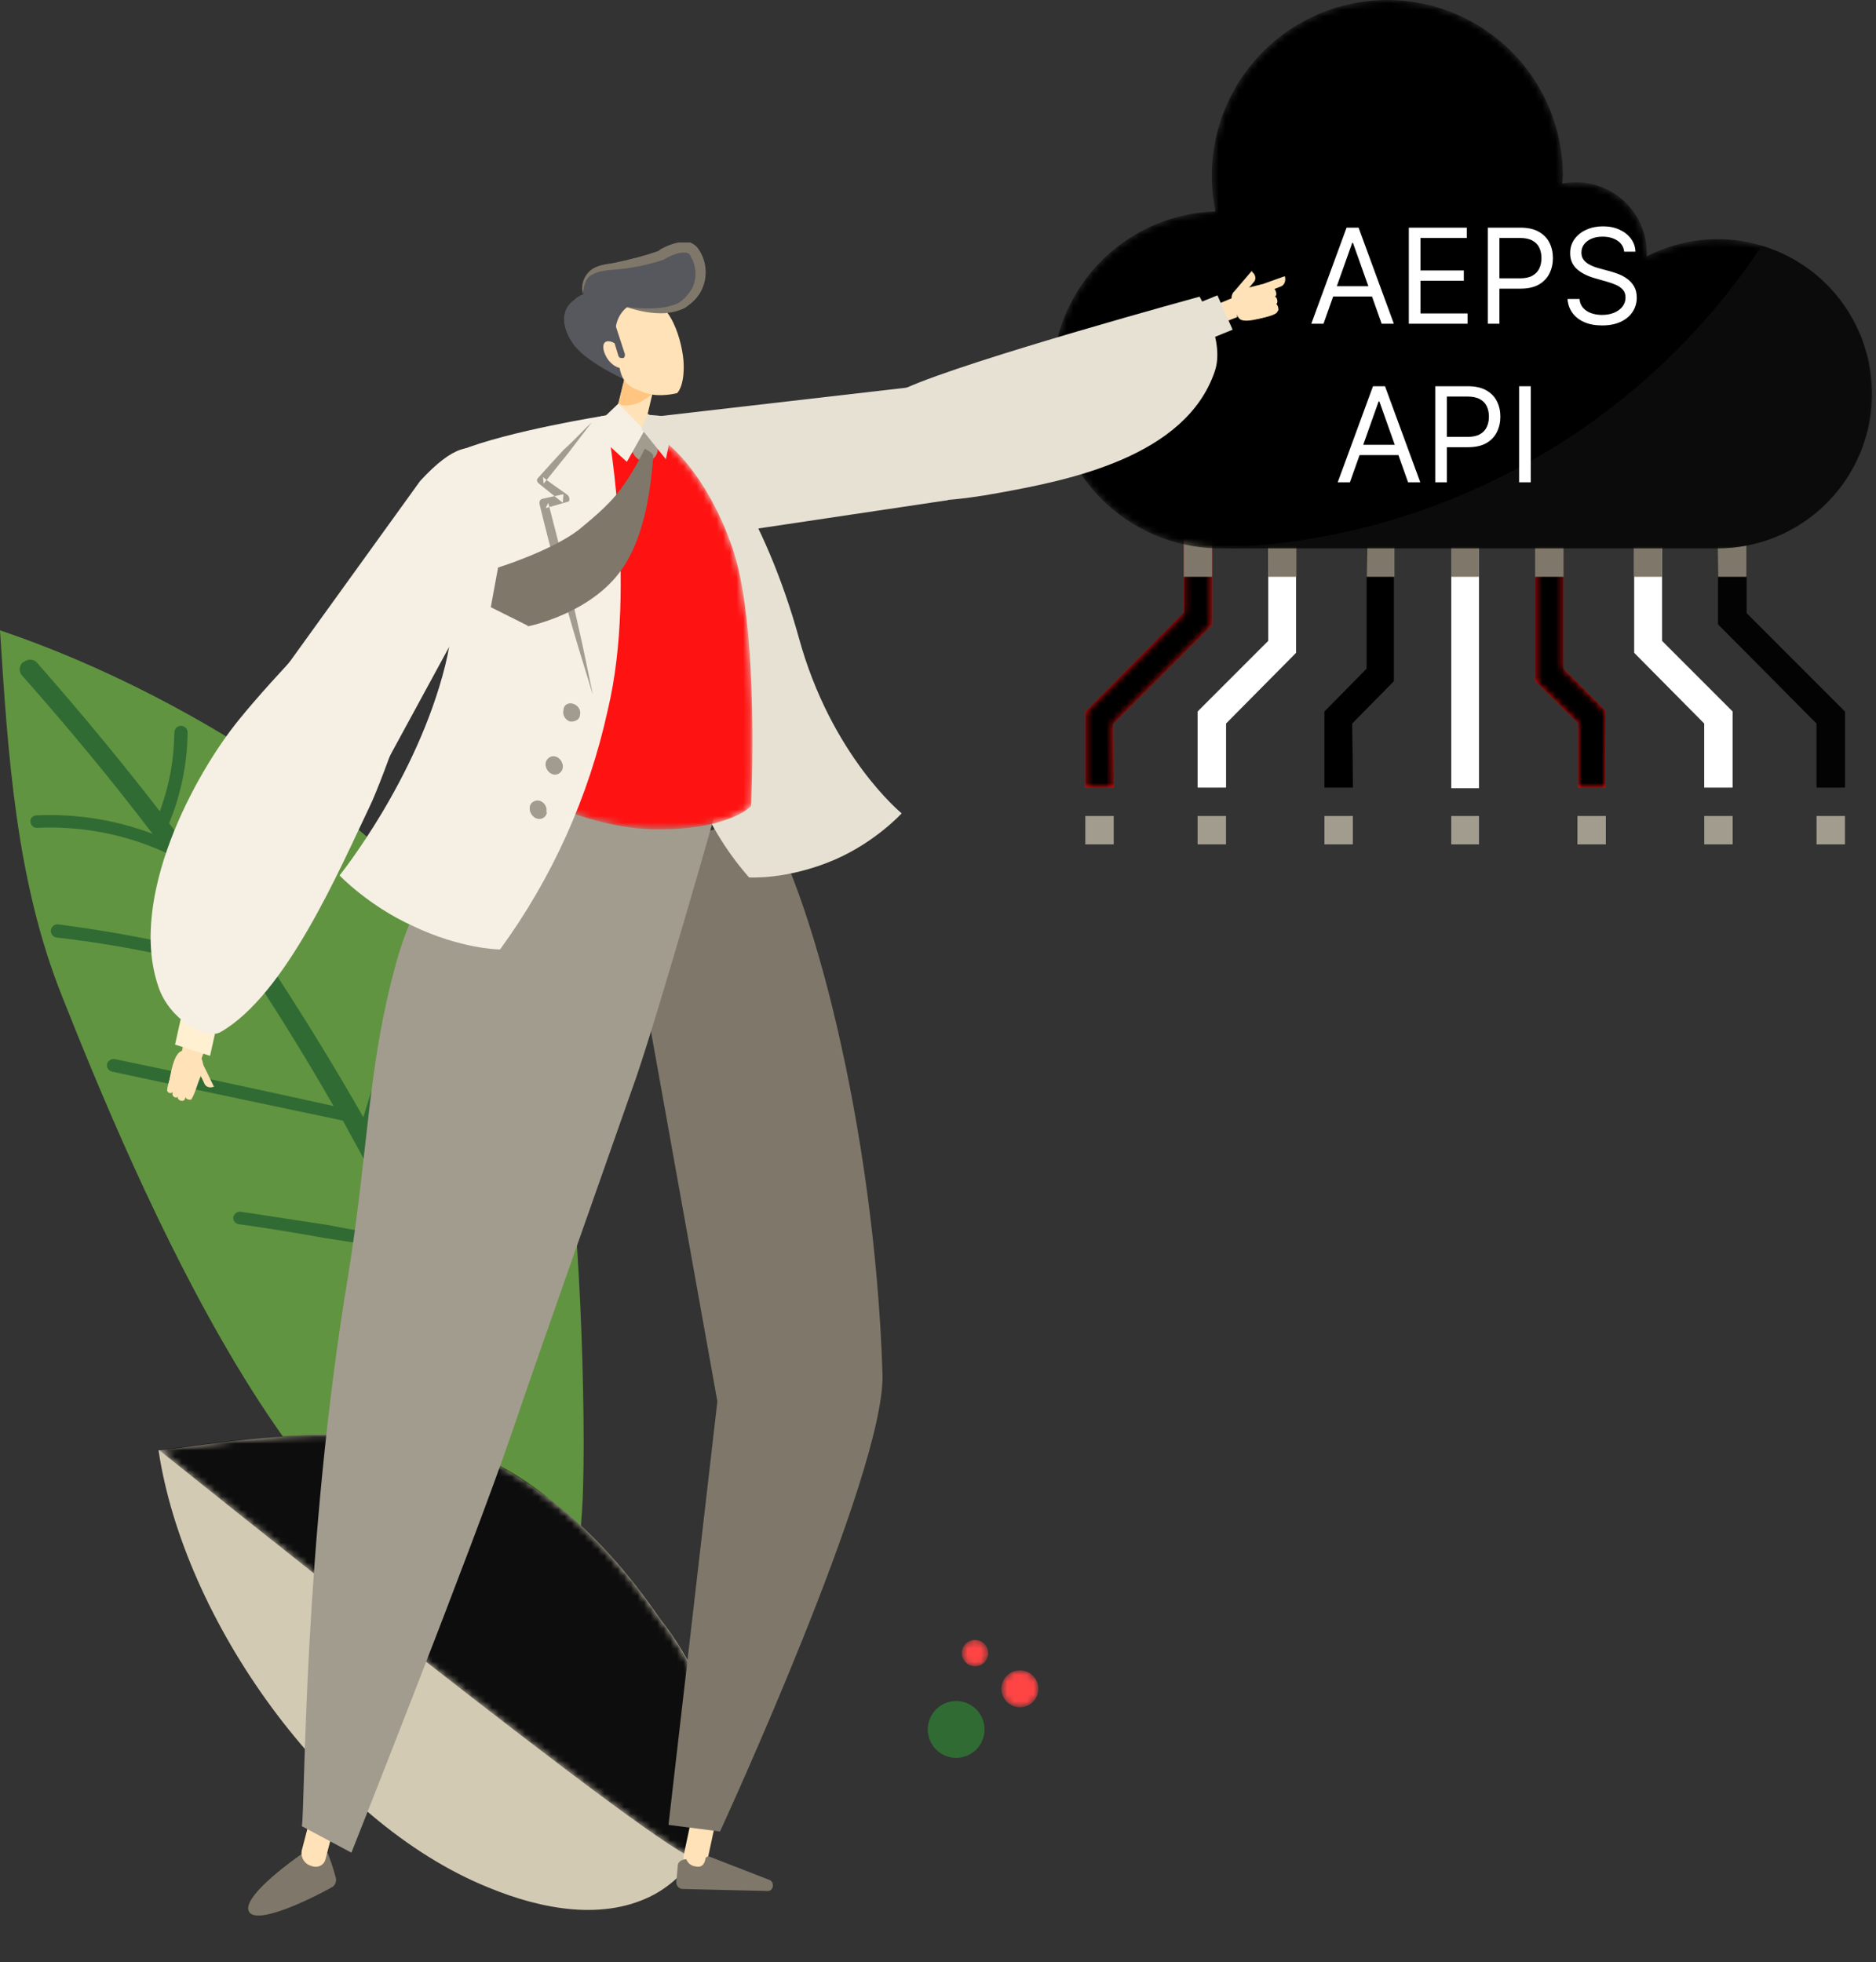 <svg width="284" height="297" viewBox="0 0 284 297" fill="none" xmlns="http://www.w3.org/2000/svg">
<rect x="0" y="0" width="284" height="297" fill="#333333" stroke="none"/>
<path fill-rule="evenodd" clip-rule="evenodd" d="M219.7 119.3H223.9V78.8H219.7V119.3Z" fill="white"/>
<path d="M243 119.2H238.9V109.5L232.4 103.1V78.8H236.7V101.2L243.1 107.6L243 119.2Z" fill="#FF1212"/>
<mask id="mask0_0_1" style="mask-type:luminance" maskUnits="userSpaceOnUse" x="232" y="78" width="12" height="42">
<path d="M243 119.2H238.9V109.5L232.4 103.1V78.8H236.7V101.2L243.1 107.6L243 119.2Z" fill="white"/>
</mask>
<g mask="url(#mask0_0_1)">
<path fill-rule="evenodd" clip-rule="evenodd" d="M243 119.2H238.9V109.5L232.4 103.1V78.8H236.7V101.2L243.1 107.6L243 119.2Z" fill="black"/>
</g>
<path d="M262.3 119.2H258V109.5L247.4 98.8V78.8H251.6V97L262.3 107.7V119.2Z" fill="white"/>
<mask id="mask1_0_1" style="mask-type:luminance" maskUnits="userSpaceOnUse" x="247" y="78" width="16" height="42">
<path d="M262.3 119.2H258V109.5L247.4 98.8V78.8H251.6V97L262.3 107.7V119.2Z" fill="white"/>
</mask>
<g mask="url(#mask1_0_1)">
<path fill-rule="evenodd" clip-rule="evenodd" d="M262.3 119.2H258V109.5L247.4 98.8V78.8H251.6V97L262.3 107.7V119.2Z" fill="white"/>
</g>
<path d="M279.3 119.2H275V109.5L260.1 94.5V78.8H264.4V92.8L279.3 107.7V119.2Z" fill="#030303"/>
<mask id="mask2_0_1" style="mask-type:luminance" maskUnits="userSpaceOnUse" x="260" y="78" width="20" height="42">
<path d="M279.3 119.2H275V109.5L260.1 94.5V78.8H264.4V92.8L279.3 107.7V119.2Z" fill="white"/>
</mask>
<g mask="url(#mask2_0_1)">
<path fill-rule="evenodd" clip-rule="evenodd" d="M279.3 119.2H275V109.5L260.1 94.5V78.8H264.4V92.8L279.3 107.7V119.2Z" fill="#030303"/>
</g>
<path d="M204.8 119.2H200.5V107.7L206.9 101.2V78.8H211V103.1L204.7 109.5L204.8 119.2Z" fill="black"/>
<mask id="mask3_0_1" style="mask-type:luminance" maskUnits="userSpaceOnUse" x="200" y="78" width="11" height="42">
<path d="M204.8 119.2H200.5V107.7L206.9 101.2V78.8H211V103.1L204.7 109.5L204.8 119.2Z" fill="white"/>
</mask>
<g mask="url(#mask3_0_1)">
<path fill-rule="evenodd" clip-rule="evenodd" d="M204.8 119.2H200.5V107.7L206.9 101.2V78.8H211V103.1L204.7 109.5L204.8 119.2Z" fill="black"/>
</g>
<path d="M185.6 119.2H181.3V107.7L192 97V78.8H196.2V98.8L185.6 109.5V119.2Z" fill="white"/>
<mask id="mask4_0_1" style="mask-type:luminance" maskUnits="userSpaceOnUse" x="181" y="78" width="16" height="42">
<path d="M185.6 119.2H181.3V107.7L192 97V78.8H196.2V98.8L185.6 109.5V119.2Z" fill="white"/>
</mask>
<g mask="url(#mask4_0_1)">
<path fill-rule="evenodd" clip-rule="evenodd" d="M185.6 119.2H181.3V107.7L192 97V78.8H196.2V98.8L185.6 109.5V119.2Z" fill="white"/>
</g>
<path d="M168.6 119.2H164.3V107.7L179.2 92.7V78.8H183.5V94.6L168.5 109.6L168.6 119.2Z" fill="#FF1212"/>
<mask id="mask5_0_1" style="mask-type:luminance" maskUnits="userSpaceOnUse" x="164" y="78" width="20" height="42">
<path d="M168.6 119.2H164.3V107.7L179.2 92.7V78.8H183.5V94.6L168.5 109.6L168.6 119.2Z" fill="white"/>
</mask>
<g mask="url(#mask5_0_1)">
<path fill-rule="evenodd" clip-rule="evenodd" d="M168.6 119.2H164.3V107.7L179.2 92.7V78.8H183.5V94.6L168.5 109.6L168.6 119.2Z" fill="black"/>
</g>
<path fill-rule="evenodd" clip-rule="evenodd" d="M179.2 87.3H183.5V78.8H179.2V87.3ZM192 87.3H196.2V78.8H192V87.3ZM206.9 87.3H211.1V78.8H207L206.9 87.3ZM219.7 87.3H223.9V78.8H219.7V87.3ZM232.4 87.3H236.7V78.8H232.4V87.3ZM247.4 87.3H251.6V78.8H247.4V87.3ZM260.1 87.3H264.4V78.8H260L260.1 87.3Z" fill="#7F786A"/>
<path fill-rule="evenodd" clip-rule="evenodd" d="M275 127.8H279.3V123.5H275V127.8ZM258 127.8H262.3V123.5H258V127.8ZM238.8 127.8H243.1V123.5H238.8V127.8ZM164.3 127.8H168.6V123.5H164.3V127.8ZM181.3 127.8H185.6V123.5H181.3V127.8ZM200.5 127.8H204.8V123.5H200.5V127.8ZM219.7 127.8H223.9V123.5H219.7V127.8Z" fill="#A29C8F"/>
<mask id="mask6_0_1" style="mask-type:luminance" maskUnits="userSpaceOnUse" x="159" y="0" width="125" height="84">
<path d="M209.9 0C205.961 0.022 202.076 0.918 198.526 2.624C194.975 4.33 191.848 6.803 189.37 9.865C186.892 12.927 185.124 16.501 184.196 20.329C183.267 24.157 183.2 28.143 184 32C177.237 32.212 170.835 35.102 166.203 40.035C161.571 44.967 159.088 51.537 159.3 58.3C159.512 65.063 162.402 71.465 167.334 76.097C172.267 80.729 178.837 83.212 185.6 83H260C263.543 83.003 267.04 82.201 270.228 80.656C273.417 79.11 276.212 76.861 278.404 74.077C280.596 71.294 282.127 68.049 282.882 64.587C283.638 61.126 283.597 57.538 282.763 54.094C281.93 50.651 280.325 47.441 278.07 44.709C275.815 41.976 272.97 39.79 269.747 38.318C266.525 36.845 263.01 36.123 259.468 36.206C255.926 36.29 252.449 37.177 249.3 38.8V38.2C249.286 36.624 248.925 35.072 248.242 33.652C247.559 32.232 246.571 30.981 245.348 29.987C244.125 28.994 242.698 28.283 241.168 27.905C239.639 27.526 238.045 27.491 236.5 27.8L236.6 26.5C236.574 19.514 233.801 12.819 228.88 7.861C223.959 2.902 217.285 0.079 210.3 0H209.9Z" fill="white"/>
</mask>
<g mask="url(#mask6_0_1)">
<path fill-rule="evenodd" clip-rule="evenodd" d="M209.9 0C205.961 0.022 202.076 0.918 198.526 2.624C194.975 4.33 191.848 6.803 189.37 9.865C186.892 12.927 185.124 16.501 184.196 20.329C183.267 24.157 183.2 28.143 184 32C177.237 32.212 170.835 35.102 166.203 40.035C161.571 44.967 159.088 51.537 159.3 58.3C159.512 65.063 162.402 71.465 167.334 76.097C172.267 80.729 178.837 83.212 185.6 83H260C263.543 83.003 267.04 82.201 270.228 80.656C273.417 79.11 276.212 76.861 278.404 74.077C280.596 71.294 282.127 68.049 282.882 64.587C283.638 61.126 283.597 57.538 282.763 54.094C281.93 50.651 280.325 47.441 278.07 44.709C275.815 41.976 272.97 39.79 269.747 38.318C266.525 36.845 263.01 36.123 259.468 36.206C255.926 36.29 252.449 37.177 249.3 38.8V38.2C249.286 36.624 248.925 35.072 248.242 33.652C247.559 32.232 246.571 30.981 245.348 29.987C244.125 28.994 242.698 28.283 241.168 27.905C239.639 27.526 238.045 27.491 236.5 27.8L236.6 26.5C236.574 19.514 233.801 12.819 228.88 7.861C223.959 2.902 217.285 0.079 210.3 0H209.9Z" fill="black"/>
</g>
<mask id="mask7_0_1" style="mask-type:luminance" maskUnits="userSpaceOnUse" x="184" y="37" width="100" height="47">
<path d="M184.2 37.1H283.6V83.1H184.2V37.1Z" fill="white"/>
</mask>
<g mask="url(#mask7_0_1)">
<path fill-rule="evenodd" clip-rule="evenodd" d="M185.6 83H260C265.608 82.984 271.023 80.954 275.26 77.281C279.497 73.608 282.275 68.536 283.086 62.987C283.898 57.439 282.69 51.783 279.683 47.05C276.675 42.317 272.068 38.822 266.7 37.2C257.642 50.895 245.412 62.201 231.049 70.158C216.686 78.114 200.614 82.485 184.2 82.9L185.6 83Z" fill="#0B0B0B"/>
</g>
<path d="M200.358 49H198.511L203.852 34.455H205.67L211.011 49H209.165L204.818 36.756H204.705L200.358 49ZM201.04 43.318H208.483V44.881H201.04V43.318ZM213.277 49V34.455H222.055V36.017H215.038V40.932H221.601V42.494H215.038V47.438H222.169V49H213.277ZM225.23 49V34.455H230.145C231.286 34.455 232.219 34.66 232.943 35.072C233.672 35.48 234.212 36.031 234.562 36.727C234.913 37.423 235.088 38.2 235.088 39.057C235.088 39.914 234.913 40.693 234.562 41.394C234.217 42.094 233.682 42.653 232.957 43.07C232.233 43.481 231.305 43.688 230.173 43.688H226.651V42.125H230.116C230.898 42.125 231.525 41.99 231.999 41.72C232.472 41.45 232.815 41.086 233.028 40.626C233.246 40.162 233.355 39.639 233.355 39.057C233.355 38.474 233.246 37.954 233.028 37.494C232.815 37.035 232.47 36.675 231.991 36.415C231.513 36.15 230.879 36.017 230.088 36.017H226.991V49H225.23ZM245.88 38.091C245.795 37.371 245.449 36.812 244.843 36.415C244.237 36.017 243.494 35.818 242.613 35.818C241.969 35.818 241.406 35.922 240.923 36.131C240.444 36.339 240.07 36.626 239.8 36.99C239.535 37.355 239.403 37.769 239.403 38.233C239.403 38.621 239.495 38.955 239.68 39.234C239.869 39.509 240.111 39.739 240.404 39.923C240.698 40.103 241.005 40.252 241.327 40.371C241.649 40.484 241.945 40.577 242.215 40.648L243.692 41.045C244.071 41.145 244.493 41.282 244.957 41.457C245.425 41.633 245.873 41.872 246.299 42.175C246.73 42.473 247.085 42.856 247.364 43.325C247.644 43.794 247.783 44.369 247.783 45.051C247.783 45.837 247.577 46.547 247.165 47.182C246.758 47.816 246.162 48.321 245.376 48.695C244.594 49.069 243.645 49.256 242.528 49.256C241.486 49.256 240.584 49.088 239.822 48.751C239.064 48.415 238.468 47.947 238.032 47.345C237.601 46.744 237.357 46.045 237.3 45.25H239.119C239.166 45.799 239.351 46.254 239.673 46.614C239.999 46.969 240.411 47.234 240.908 47.409C241.41 47.58 241.95 47.665 242.528 47.665C243.2 47.665 243.804 47.556 244.339 47.338C244.874 47.115 245.298 46.808 245.61 46.415C245.923 46.017 246.079 45.553 246.079 45.023C246.079 44.54 245.944 44.147 245.674 43.844C245.404 43.541 245.049 43.294 244.609 43.105C244.168 42.916 243.692 42.75 243.181 42.608L241.391 42.097C240.255 41.77 239.355 41.303 238.692 40.697C238.03 40.091 237.698 39.298 237.698 38.318C237.698 37.504 237.918 36.794 238.359 36.188C238.804 35.577 239.4 35.103 240.148 34.767C240.901 34.426 241.742 34.256 242.67 34.256C243.607 34.256 244.441 34.424 245.17 34.76C245.899 35.091 246.477 35.546 246.903 36.124C247.334 36.701 247.561 37.357 247.585 38.091H245.88Z" fill="white"/>
<path fill-rule="evenodd" clip-rule="evenodd" d="M76 240.8C47.3 243.5 19.9 177.3 9.4 150.8C2.4 133.3 1.2 114.2 0 95.4C30 105.5 66.3 128.8 80.8 156.6C83.2 161.3 84.8 168.6 85.8 173.7C87.8 184.4 89 219.2 88 230.1C87.7 233.5 89 239.5 76 240.8Z" fill="#619440"/>
<path fill-rule="evenodd" clip-rule="evenodd" d="M3.6 100.2C4.2 99.7 5.1 99.7 5.6 100.3C12.2 107.8 18.4 115.3 24.2 122.8C25.7 118.6 26.3 115.2 26.4 110.8C26.413 110.535 26.531 110.286 26.728 110.108C26.925 109.929 27.185 109.837 27.45 109.85C27.715 109.863 27.964 109.981 28.142 110.178C28.321 110.375 28.413 110.635 28.4 110.9C28.346 115.603 27.396 120.253 25.6 124.6C30.2 130.6 34.6 136.6 38.7 142.8L39.7 135.8L40.9 129.7L42 123.5C42.1 123 42.6 122.6 43.2 122.7C43.7 122.7 44 123.3 44 123.8L42.8 130C42.415 132.063 42.048 134.13 41.7 136.2C41.2 139.2 40.7 142.3 40.5 145.5C45.5 153.1 50.4 161 55 169.1L59.5 154.4C60.2 152.1 60.9 149.7 61 147.2C61 146.7 61.4 146.2 62 146.2C62.5 146.3 63 146.8 63 147.2C62.9 148.8 62.6 150.2 62.3 151.6L61.3 154.9L56.3 171.5C61.942 181.758 67.179 192.232 72 202.9C72.2 203.2 72.2 203.5 72.1 203.9C72 204.2 71.7 204.6 71.3 204.8C70.6 205.1 69.7 204.8 69.3 204.1C67.1 199.1 64.8 194.1 62.3 189.4L49.3 187.4C45.3 186.7 41.3 186 36.3 185.3C36.16 185.301 36.021 185.272 35.893 185.216C35.764 185.159 35.649 185.076 35.555 184.973C35.461 184.869 35.389 184.747 35.345 184.613C35.301 184.48 35.286 184.339 35.3 184.2C35.5 183.7 35.9 183.3 36.5 183.4L49.6 185.4C53.1 186.1 56.8 186.7 61.3 187.4C58.3 181.3 55.1 175.4 51.9 169.6L34.8 166L17 162.2C16.867 162.176 16.741 162.126 16.628 162.052C16.516 161.978 16.419 161.882 16.344 161.77C16.27 161.658 16.218 161.532 16.194 161.4C16.169 161.268 16.171 161.132 16.2 161C16.4 160.5 16.9 160.2 17.4 160.3C28.447 162.603 39.48 164.97 50.5 167.4C46.7 160.8 42.8 154.4 38.7 148.2C28.879 145.19 18.804 143.081 8.6 141.9C8.469 141.887 8.341 141.848 8.225 141.786C8.109 141.723 8.006 141.639 7.922 141.536C7.839 141.434 7.776 141.317 7.738 141.19C7.7 141.064 7.687 140.931 7.7 140.8C7.713 140.669 7.752 140.541 7.814 140.425C7.877 140.309 7.961 140.206 8.064 140.122C8.166 140.039 8.283 139.976 8.41 139.938C8.536 139.9 8.669 139.887 8.8 139.9C19.3 141.3 27.2 142.9 37.2 145.9C33.4 140.2 29.5 134.7 25.4 129.2C19.215 126.31 12.419 124.972 5.6 125.3C5.335 125.3 5.08 125.195 4.893 125.007C4.705 124.82 4.6 124.565 4.6 124.3C4.6 123.8 5 123.4 5.6 123.4C11.563 123.137 17.517 124.089 23.1 126.2C17 118.2 10.4 110.2 3.3 102.2C2.8 101.6 2.9 100.7 3.5 100.2" fill="#306B34"/>
<path fill-rule="evenodd" clip-rule="evenodd" d="M24 219.5C27.8 245 49.2 275.7 74 285.7C82 289 91.5 290.8 99.1 286.7C106.3 282.7 109.7 274.1 109.1 266.3C107.966 258.513 104.792 251.164 99.9 245C95.3 238.3 89.9 232 83.3 227C76.7 222 68.9 217.6 60.3 217.2C42 216.4 30 219 24 219.5Z" fill="#D3CAB4"/>
<mask id="mask8_0_1" style="mask-type:luminance" maskUnits="userSpaceOnUse" x="24" y="216" width="86" height="66">
<path d="M24 219.4C24 219.4 103.6 283.4 105.2 281.1C108.116 276.744 109.457 271.522 109 266.3C107.883 258.478 104.708 251.092 99.8 244.9C95.2 238.2 89.8 231.9 83.2 226.9C74.711 219.761 63.758 216.242 52.7 217.1C38.5 217 29 219 24 219.4Z" fill="white"/>
</mask>
<g mask="url(#mask8_0_1)">
<path fill-rule="evenodd" clip-rule="evenodd" d="M24 219.4C24 219.4 103.6 283.4 105.2 281.1C108.116 276.744 109.457 271.522 109 266.3C107.883 258.478 104.708 251.092 99.8 244.9C95.2 238.2 89.8 231.9 83.2 226.9C74.711 219.761 63.758 216.242 52.7 217.1C38.5 217 29 219 24 219.4Z" fill="#0D0D0D"/>
</g>
<path fill-rule="evenodd" clip-rule="evenodd" d="M140.5 261.1C140.406 261.713 140.445 262.339 140.615 262.935C140.786 263.531 141.083 264.083 141.486 264.554C141.89 265.024 142.391 265.402 142.954 265.661C143.517 265.92 144.13 266.054 144.75 266.054C145.37 266.054 145.983 265.92 146.546 265.661C147.109 265.402 147.61 265.024 148.014 264.554C148.417 264.083 148.714 263.531 148.885 262.935C149.055 262.339 149.094 261.713 149 261.1C148.844 260.085 148.329 259.159 147.55 258.49C146.77 257.822 145.777 257.454 144.75 257.454C143.723 257.454 142.73 257.822 141.95 258.49C141.171 259.159 140.656 260.085 140.5 261.1Z" fill="#306B34"/>
<mask id="mask9_0_1" style="mask-type:luminance" maskUnits="userSpaceOnUse" x="151" y="252" width="7" height="7">
<path d="M151.6 255.6C151.6 255.968 151.672 256.332 151.813 256.672C151.954 257.011 152.16 257.32 152.42 257.58C152.68 257.84 152.989 258.046 153.328 258.187C153.668 258.328 154.032 258.4 154.4 258.4C154.768 258.4 155.132 258.328 155.472 258.187C155.811 258.046 156.12 257.84 156.38 257.58C156.64 257.32 156.846 257.011 156.987 256.672C157.128 256.332 157.2 255.968 157.2 255.6C157.2 254.857 156.905 254.145 156.38 253.62C155.855 253.095 155.143 252.8 154.4 252.8C153.657 252.8 152.945 253.095 152.42 253.62C151.895 254.145 151.6 254.857 151.6 255.6Z" fill="white"/>
</mask>
<g mask="url(#mask9_0_1)">
<path fill-rule="evenodd" clip-rule="evenodd" d="M151.6 255.6C151.6 255.968 151.672 256.332 151.813 256.672C151.954 257.011 152.16 257.32 152.42 257.58C152.68 257.84 152.989 258.046 153.328 258.187C153.668 258.328 154.032 258.4 154.4 258.4C154.768 258.4 155.132 258.328 155.472 258.187C155.811 258.046 156.12 257.84 156.38 257.58C156.64 257.32 156.846 257.011 156.987 256.672C157.128 256.332 157.2 255.968 157.2 255.6C157.2 254.857 156.905 254.145 156.38 253.62C155.855 253.095 155.143 252.8 154.4 252.8C153.657 252.8 152.945 253.095 152.42 253.62C151.895 254.145 151.6 254.857 151.6 255.6Z" fill="url(#paint0_linear_0_1)"/>
</g>
<mask id="mask10_0_1" style="mask-type:luminance" maskUnits="userSpaceOnUse" x="145" y="248" width="5" height="5">
<path d="M145.6 250.2C145.6 250.463 145.652 250.723 145.752 250.965C145.853 251.208 146 251.428 146.186 251.614C146.372 251.8 146.592 251.947 146.835 252.048C147.077 252.148 147.337 252.2 147.6 252.2C147.863 252.2 148.123 252.148 148.365 252.048C148.608 251.947 148.829 251.8 149.014 251.614C149.2 251.428 149.347 251.208 149.448 250.965C149.548 250.723 149.6 250.463 149.6 250.2C149.6 249.67 149.389 249.161 149.014 248.786C148.639 248.411 148.13 248.2 147.6 248.2C147.07 248.2 146.561 248.411 146.186 248.786C145.811 249.161 145.6 249.67 145.6 250.2Z" fill="white"/>
</mask>
<g mask="url(#mask10_0_1)">
<path fill-rule="evenodd" clip-rule="evenodd" d="M145.6 250.2C145.6 250.463 145.652 250.723 145.752 250.965C145.853 251.208 146 251.428 146.186 251.614C146.372 251.8 146.592 251.947 146.835 252.048C147.077 252.148 147.337 252.2 147.6 252.2C147.863 252.2 148.123 252.148 148.365 252.048C148.608 251.947 148.829 251.8 149.014 251.614C149.2 251.428 149.347 251.208 149.448 250.965C149.548 250.723 149.6 250.463 149.6 250.2C149.6 249.67 149.389 249.161 149.014 248.786C148.639 248.411 148.13 248.2 147.6 248.2C147.07 248.2 146.561 248.411 146.186 248.786C145.811 249.161 145.6 249.67 145.6 250.2Z" fill="url(#paint1_linear_0_1)"/>
</g>
<path fill-rule="evenodd" clip-rule="evenodd" d="M104.9 283C103.9 282.7 103.3 281.8 103.5 280.8L105.5 271.4C105.606 270.923 105.897 270.507 106.31 270.244C106.723 269.982 107.223 269.894 107.7 270C108.177 270.106 108.593 270.397 108.856 270.81C109.118 271.223 109.206 271.723 109.1 272.2L107.1 281.5C106.9 282.5 105.9 283.2 104.9 283Z" fill="#FFE2B7"/>
<path fill-rule="evenodd" clip-rule="evenodd" d="M117 285.4C117 285.9 116.6 286.3 116 286.2L103.4 285.9C103.25 285.903 103.101 285.872 102.965 285.81C102.828 285.748 102.708 285.656 102.612 285.54C102.516 285.425 102.447 285.29 102.41 285.144C102.373 284.999 102.37 284.847 102.4 284.7L102.6 282.4C102.6 281.8 103.2 281.4 103.9 281.4C103.9 281.4 104.2 282.4 105.4 282.5C106.4 282.7 106.7 281.9 106.8 281.3C106.8 281.1 107.2 280.9 107.4 281L116.4 284.5C116.8 284.6 117 285 117 285.3M97.7 126C94.5 130.5 98.1 153.6 98.1 153.6L108.6 212.1L101.2 276.2L109 277.2C109 277.2 134 223 133.6 208C132.4 170.3 122.6 133.8 115 122.6C111.8 124.3 105.6 127.6 97.7 126Z" fill="#7F786A"/>
<path fill-rule="evenodd" clip-rule="evenodd" d="M90 63.3C90 63.3 91.1 80.5 98 100C103.3 115 106 124.4 113.4 132.8C113.4 132.8 119.2 133.2 126.4 130.1C132.6 127.4 136.5 123.1 136.5 123.1C136.5 123.1 125.8 114.4 120.9 96.4C116 78.8 107 63.7 99.6 62.9C92.1 62.2 90 63.3 90 63.3Z" fill="#E7E1D3"/>
<path fill-rule="evenodd" clip-rule="evenodd" d="M49.8 281C49.7 280.6 49.5 280.3 49.3 280.1C48.5 279.1 46.6 279.8 45.4 280.8C45.4 280.8 37 286.6 37.6 289.1C38.3 291.8 47.7 287.1 50.3 285.6C50.8 285.3 51 284.6 50.8 284.1C50.534 283.046 50.2 282.01 49.8 281Z" fill="#7F786A"/>
<path fill-rule="evenodd" clip-rule="evenodd" d="M47.1 282.4C46.601 282.259 46.176 281.93 45.915 281.483C45.654 281.035 45.577 280.503 45.7 280L48.2 270.4C48.4 269.4 49.4 268.9 50.4 269.2C50.658 269.269 50.9 269.389 51.11 269.553C51.321 269.717 51.497 269.922 51.627 270.155C51.758 270.388 51.84 270.644 51.87 270.91C51.9 271.175 51.876 271.444 51.8 271.7L49.3 281.3C49.1 282.3 48.1 282.8 47.1 282.4ZM186.8 45L187.3 48L183.9 49.3L182.7 46.7L186.8 45Z" fill="#FFE2B7"/>
<path fill-rule="evenodd" clip-rule="evenodd" d="M181.1 46L184.3 44.7L186.6 49.9L183.4 51.2L181.1 46Z" fill="#E7E1D3"/>
<path fill-rule="evenodd" clip-rule="evenodd" d="M76.4 116C71.4 124.4 63.5 132.7 59.9 146C55.6 161.8 55.9 173.1 52.7 193.1C45.9 233.8 46.2 273.4 45.7 276.4L53.2 280.4C53.2 280.4 71.5 234.3 77.4 217.1C81.7 204.4 92.1 175.1 96.3 163.1C99.9 152.6 108.5 122.3 108.5 122.3C108.5 122.3 79.1 117.6 76.5 115.9" fill="#A29C8F"/>
<path fill-rule="evenodd" clip-rule="evenodd" d="M32.4 164.5H32.3C31.7 164.7 31.1 164.5 30.9 163.9L29.5 161L30.5 160.6L32.4 164.5Z" fill="#FFE2B7"/>
<path fill-rule="evenodd" clip-rule="evenodd" d="M29.4 165.3C29.4 165.3 27.4 165.9 26.6 165.7C26.1 165.5 25.6 164.5 25.6 163.9C25.8 162.5 26.3 159.6 27.4 159.1C28 158.9 29.2 159.3 30.1 159.8C30.7 160 30.9 161.5 30.7 162.1L29.4 165.3Z" fill="#FFE2B7"/>
<path fill-rule="evenodd" clip-rule="evenodd" d="M29 166.3C29.5 165.7 30.3 162.8 30.3 162.8L29.1 162.3C29.1 162.3 28.1 165.3 28.1 166C28.1 166.4 28.8 166.6 29.1 166.3" fill="#FFE2B7"/>
<path fill-rule="evenodd" clip-rule="evenodd" d="M27.9 166.5C28.3 165.9 29.2 163 29.2 163L27.9 162.5C27.9 162.5 26.9 165.5 26.9 166.1C26.9 166.5 27.6 166.8 27.9 166.5Z" fill="#FFE2B7"/>
<path fill-rule="evenodd" clip-rule="evenodd" d="M27 166C27.4 165.3 28.2 162.4 28.2 162.4L27.1 162C27.1 162 26.1 165 26.1 165.6C26.1 166 26.7 166.3 26.9 166" fill="#FFE2B7"/>
<path fill-rule="evenodd" clip-rule="evenodd" d="M26.1 165.3C26.5 164.6 27.4 161.7 27.4 161.7L26.3 161.3C26.3 161.3 25.3 164.3 25.3 165C25.3 165.4 25.9 165.6 26.1 165.3ZM28 157L27.4 159.7L30.4 160.5L31.3 158.1L28 157Z" fill="#FFE2B7"/>
<path fill-rule="evenodd" clip-rule="evenodd" d="M32.8 155.3L31.8 159.8L26.5 158.1L27.5 153.6L32.8 155.3Z" fill="#FFF0D2"/>
<path fill-rule="evenodd" clip-rule="evenodd" d="M191 43C191 43 192.2 44.2 192.5 45.4C192.7 46 192.7 47.6 192.7 47.6C192.7 47.6 188.7 49.1 187.7 48.3C187.2 47.9 186.7 46.5 186.5 45.5C186.3 44.8 186.6 44.1 187.2 44L191.1 43H191Z" fill="#FFE2B7"/>
<path fill-rule="evenodd" clip-rule="evenodd" d="M189.5 41L189.6 41.2C190.1 41.6 190.2 42.3 189.8 42.7L187.6 45.3L186.6 44.4L189.5 41ZM194.5 41.8C194.7 42.4 194.5 43.2 193.8 43.4L190.5 44.7L190.3 43.3L194.5 41.8Z" fill="#FFE2B7"/>
<path fill-rule="evenodd" clip-rule="evenodd" d="M193.2 44.6C193.2 44.1 193 43.6 192.4 43.8L189.1 44.9L189.9 46.1C189.9 46.1 193.2 45.3 193.2 44.6Z" fill="#FFE2B7"/>
<path fill-rule="evenodd" clip-rule="evenodd" d="M193.3 45.8C193.3 45.3 193.2 44.7 192.5 45L189.3 46.3L190.2 47.4C190.2 47.4 193.4 46.4 193.3 45.8Z" fill="#FFE2B7"/>
<path fill-rule="evenodd" clip-rule="evenodd" d="M193.4 47C193.4 46.6 193.4 46 192.7 46.2L189.3 47.1L190.1 48.3C190.1 48.3 193.4 47.8 193.4 47.1M189.8 44.5C190.1 45.2 190.8 45.5 191.3 45.5C191.3 45.5 192.7 45.1 193.1 44.7C193.3 44.5 193.1 43.7 192.8 43.7L189.8 44.5Z" fill="#FFE2B7"/>
<path fill-rule="evenodd" clip-rule="evenodd" d="M190.4 45.6C190.6 46.3 191.4 46.6 191.8 46.6C191.8 46.6 193 46.3 193.3 45.9C193.5 45.7 193.3 44.9 193 44.9C192.8 44.8 190.4 45.6 190.4 45.6Z" fill="#FFE2B7"/>
<path fill-rule="evenodd" clip-rule="evenodd" d="M191.2 46.7C191.4 47.3 192 47.7 192.3 47.5C192.3 47.5 193.3 47.3 193.5 47C193.6 46.9 193.5 46.2 193.2 46L191.2 46.7Z" fill="#FFE2B7"/>
<path fill-rule="evenodd" clip-rule="evenodd" d="M150 57.4L143.5 75.7L108 81C98.2 82.7 100.4 73.8 98 63.2L150 57.2V57.4Z" fill="#E7E1D3"/>
<path fill-rule="evenodd" clip-rule="evenodd" d="M183.9 56.2C179.5 69.2 161.7 72.7 151.2 74.6C139.6 76.8 125.2 76.9 122.8 68.9C122.8 68.9 132.4 60.8 137.2 58.7C146.8 54.4 181.6 44.9 181.6 44.9C181.6 44.9 185.5 51.6 183.9 56.2Z" fill="#E7E1D3"/>
<mask id="mask11_0_1" style="mask-type:luminance" maskUnits="userSpaceOnUse" x="73" y="65" width="41" height="61">
<path d="M96 65.3L81 65.6C72 65.6 73 74 73.8 82.6C73.8 82.6 76.1 107.4 74.2 115.8C73.7 117.8 87.6 125.2 98.5 125.5C110.3 125.8 113.7 122 113.7 122C113.7 122 115 95.3 111 83.3C107.8 73.5 101.2 65.2 96.7 65.2H96" fill="white"/>
</mask>
<g mask="url(#mask11_0_1)">
<path fill-rule="evenodd" clip-rule="evenodd" d="M96 65.3L81 65.6C72 65.6 73 74 73.8 82.6C73.8 82.6 76.1 107.4 74.2 115.8C73.7 117.8 87.6 125.2 98.5 125.5C110.3 125.8 113.7 122 113.7 122C113.7 122 115 95.3 111 83.3C107.8 73.5 101.2 65.2 96.7 65.2H96" fill="#FF1212"/>
</g>
<path fill-rule="evenodd" clip-rule="evenodd" d="M58.7 115L43.4 100.8L63.6 72.8C73.7 61.8 75.6 71.2 77.9 79.7L58.7 115Z" fill="#F5EFE4"/>
<path fill-rule="evenodd" clip-rule="evenodd" d="M97.7 69.8H97.6C96.6 69.8 95.6 68.8 95.6 67.6L95.4 65.1L99.5 65.3L99.6 67.8C99.6 69 98.8 69.8 97.7 69.8Z" fill="#A29C8F"/>
<path fill-rule="evenodd" clip-rule="evenodd" d="M95 65.3H95.2C96.2 65.8 97.4 65.2 97.7 64.1L99.1 58.2C99.4 57.2 98.8 56.1 97.7 55.7L97 55.4C96 55.1 95 55.6 94.7 56.6L93.3 62.3C93 63.5 93.8 64.9 95 65.3Z" fill="#FFE2B7"/>
<path fill-rule="evenodd" clip-rule="evenodd" d="M99 58.8C99.3 57.4 98.6 56 97.4 55.6C96.2 55.1 94.9 55.9 94.6 57.2L93.7 60.8C93.5 61.5 95.3 61.6 96.8 60.9C97.8 60.4 98.8 59.6 98.8 59.6L99 58.8Z" fill="#FFC581"/>
<path fill-rule="evenodd" clip-rule="evenodd" d="M105.6 38.8C104 35.2 100.9 39.5 92.8 40.2C89.5 40.5 88.1 42.9 88.4 44.5C87.8 44.7 87.3 45 86.9 45.4C84.7 47 85.1 49.7 86.8 52.1C88.8 54.9 94.7 57.5 94.7 57.5L102.7 55C102.7 55 102.6 52 102.2 50.5C101.901 49.056 101.126 47.753 100 46.8C106.3 46.8 106.7 41 105.6 38.8Z" fill="#57575E"/>
<path fill-rule="evenodd" clip-rule="evenodd" d="M93.2 51C92.9 48.3 94.4 46 97.2 45.5C101.5 44.7 103.4 52 103.5 55.1C103.6 58.6 102.5 59.5 102.5 59.5C102.5 59.5 99.9 60.2 97.8 59.5C95.9 58.8 94.3 58.4 93.8 55.7C93.4 53.2 93.2 52.2 93.2 51.1" fill="#FFE2B7"/>
<path fill-rule="evenodd" clip-rule="evenodd" d="M94 52.9C94.8 53.9 95 55.1 94.5 55.5C94 56 92.9 55.5 92.1 54.5C91.3 53.4 91.1 52.2 91.6 51.8C92.1 51.4 93.2 51.8 94 52.8" fill="#FFE2B7"/>
<path fill-rule="evenodd" clip-rule="evenodd" d="M94.3 54.2C94 54.2 93.7 54.2 93.6 53.8L92.2 49.2C92.1 48.9 92.2 48.7 92.5 48.6C92.8 48.6 93.1 48.7 93.1 49L94.6 53.6C94.6 53.9 94.6 54.1 94.3 54.2ZM93.5 46.2C93.5 46.2 100.5 48 102.5 45.8C104.7 43.7 94.5 43.7 93.5 46.1" fill="#57575E"/>
<path fill-rule="evenodd" clip-rule="evenodd" d="M94.9 69.9L89.5 65L93.6 61.1L97.6 65.1L94.9 69.9Z" fill="#F5EFE4"/>
<path fill-rule="evenodd" clip-rule="evenodd" d="M100.8 69.5L101.4 66.6L98.1 62.6L97.1 64.9L100.8 69.5Z" fill="#E7E1D3"/>
<path fill-rule="evenodd" clip-rule="evenodd" d="M24 149.4C19.3 135.9 29.5 117.1 36.2 108.9C38.6 105.9 43.5 100.5 45.5 98.5C50 94.1 57.3 96.6 63.9 100.5C63.9 100.5 58.2 117.5 55.9 122.2C51.3 131.8 43.3 150.5 33.4 156.2C31.1 157.5 25.6 154.2 24 149.4Z" fill="#F5EFE4"/>
<path fill-rule="evenodd" clip-rule="evenodd" d="M91.7 62.9C91.7 62.9 96.6 88.3 92 107.5C89.137 120.567 83.586 132.895 75.7 143.7C75.7 143.7 69.9 143.7 62.4 140.1C55.8 137.1 51.4 132.5 51.4 132.5C51.4 132.5 63.1 118 67.4 100.7C71.7 83.4 62.8 70.9 69.6 68.2C77 65.2 91.6 62.9 91.6 62.9" fill="#F5EFE4"/>
<path fill-rule="evenodd" clip-rule="evenodd" d="M89.7 105L87.5 97.8C85.386 90.717 83.452 83.581 81.7 76.4C81.6 76 81.7 75.6 82.1 75.5L85.3 74.8L85.2 76.1L81.6 73.2C81.3 73 81.2 72.6 81.4 72.4C82.719 70.92 84.052 69.453 85.4 68C86.9 66.7 88.2 65.2 89.6 63.9L86 68.6L82.3 73.2L82.2 72.2C83.4 73.2 84.7 74 85.9 74.9C86.2 75.2 86.3 75.6 86.1 75.9C84.937 76.245 83.77 76.579 82.6 76.9L83 76.1C84.881 83.264 86.614 90.465 88.2 97.7L89.7 104.9M85.2 116.2C85.1 116.9 84.4 117.4 83.7 117.2C83 117 82.5 116.2 82.6 115.5C82.7 114.8 83.4 114.3 84.1 114.5C84.8 114.7 85.3 115.5 85.2 116.2ZM82.8 122.9C82.7 123.7 82 124.1 81.3 123.9C80.6 123.7 80.1 122.9 80.2 122.2C80.2 121.5 81 121 81.7 121.2C82.4 121.4 82.9 122.2 82.7 122.9M87.8 108.2C87.8 108.9 87 109.3 86.3 109.2C85.6 109 85.1 108.2 85.3 107.5C85.3 106.7 86 106.3 86.7 106.5C87.5 106.7 88 107.5 87.8 108.2Z" fill="#A29C8F"/>
<path fill-rule="evenodd" clip-rule="evenodd" d="M79.9 94.7L74.3 91.9L75.4 85.9C75.4 85.9 83.4 83.4 87.6 80.2C89 79 91.9 76.8 94 74C96.2 71 97.6 67.9 97.6 67.9C97.6 67.9 99 68.6 98.9 69.1C98.5 74.1 97.6 80.6 94.7 85.3C90.2 92.8 79.9 94.8 79.9 94.8M94.9 46.5C96.8 47.1 98.7 47.5 100.7 47.4C101.7 47.3 102.7 47.1 103.7 46.6C104.7 45.9 105.4 45.3 106 44.3C106.544 43.358 106.831 42.288 106.831 41.2C106.831 40.112 106.544 39.042 106 38.1C105.7 37.6 105.4 37.1 104.5 36.7H102.7C101.7 36.9 100.7 37.3 99.7 37.9H99.9C97.7 38.7 95.3 39.3 92.9 39.8C91.8 40 90.3 40.1 89.3 41C88.2 42 87.9 43.5 88.3 44.6C88.3 43.4 88.7 42.1 89.6 41.6C90.6 41 91.8 40.9 93.1 40.8C95.6 40.6 98.1 40.1 100.5 39.3L100.6 39.2C102 38.4 104.3 37.6 104.6 38.9C105.016 39.607 105.252 40.405 105.287 41.225C105.322 42.045 105.155 42.86 104.8 43.6C104.365 44.368 103.788 45.047 103.1 45.6C102.5 46.1 101.5 46.3 100.6 46.5C98.8 46.8 96.9 46.7 95 46.5" fill="#7F786A"/>
<path d="M204.358 73H202.511L207.852 58.455H209.67L215.011 73H213.165L208.818 60.756H208.705L204.358 73ZM205.04 67.318H212.483V68.881H205.04V67.318ZM217.277 73V58.455H222.192C223.333 58.455 224.266 58.66 224.99 59.072C225.719 59.48 226.259 60.031 226.609 60.727C226.96 61.423 227.135 62.2 227.135 63.057C227.135 63.914 226.96 64.693 226.609 65.394C226.264 66.094 225.729 66.653 225.004 67.07C224.28 67.481 223.352 67.688 222.22 67.688H218.697V66.125H222.163C222.945 66.125 223.572 65.99 224.045 65.72C224.519 65.45 224.862 65.086 225.075 64.626C225.293 64.162 225.402 63.639 225.402 63.057C225.402 62.474 225.293 61.954 225.075 61.494C224.862 61.035 224.517 60.675 224.038 60.415C223.56 60.15 222.926 60.017 222.135 60.017H219.038V73H217.277ZM231.734 58.455V73H229.972V58.455H231.734Z" fill="white"/>
<defs>
<linearGradient id="paint0_linear_0_1" x1="711.6" y1="532.8" x2="151.6" y2="532.8" gradientUnits="userSpaceOnUse">
<stop stop-color="#FF1818"/>
<stop offset="1" stop-color="#FF4444"/>
</linearGradient>
<linearGradient id="paint1_linear_0_1" x1="545.6" y1="448.2" x2="145.6" y2="448.2" gradientUnits="userSpaceOnUse">
<stop stop-color="#FF1818"/>
<stop offset="1" stop-color="#FF4444"/>
</linearGradient>
</defs>
</svg>

